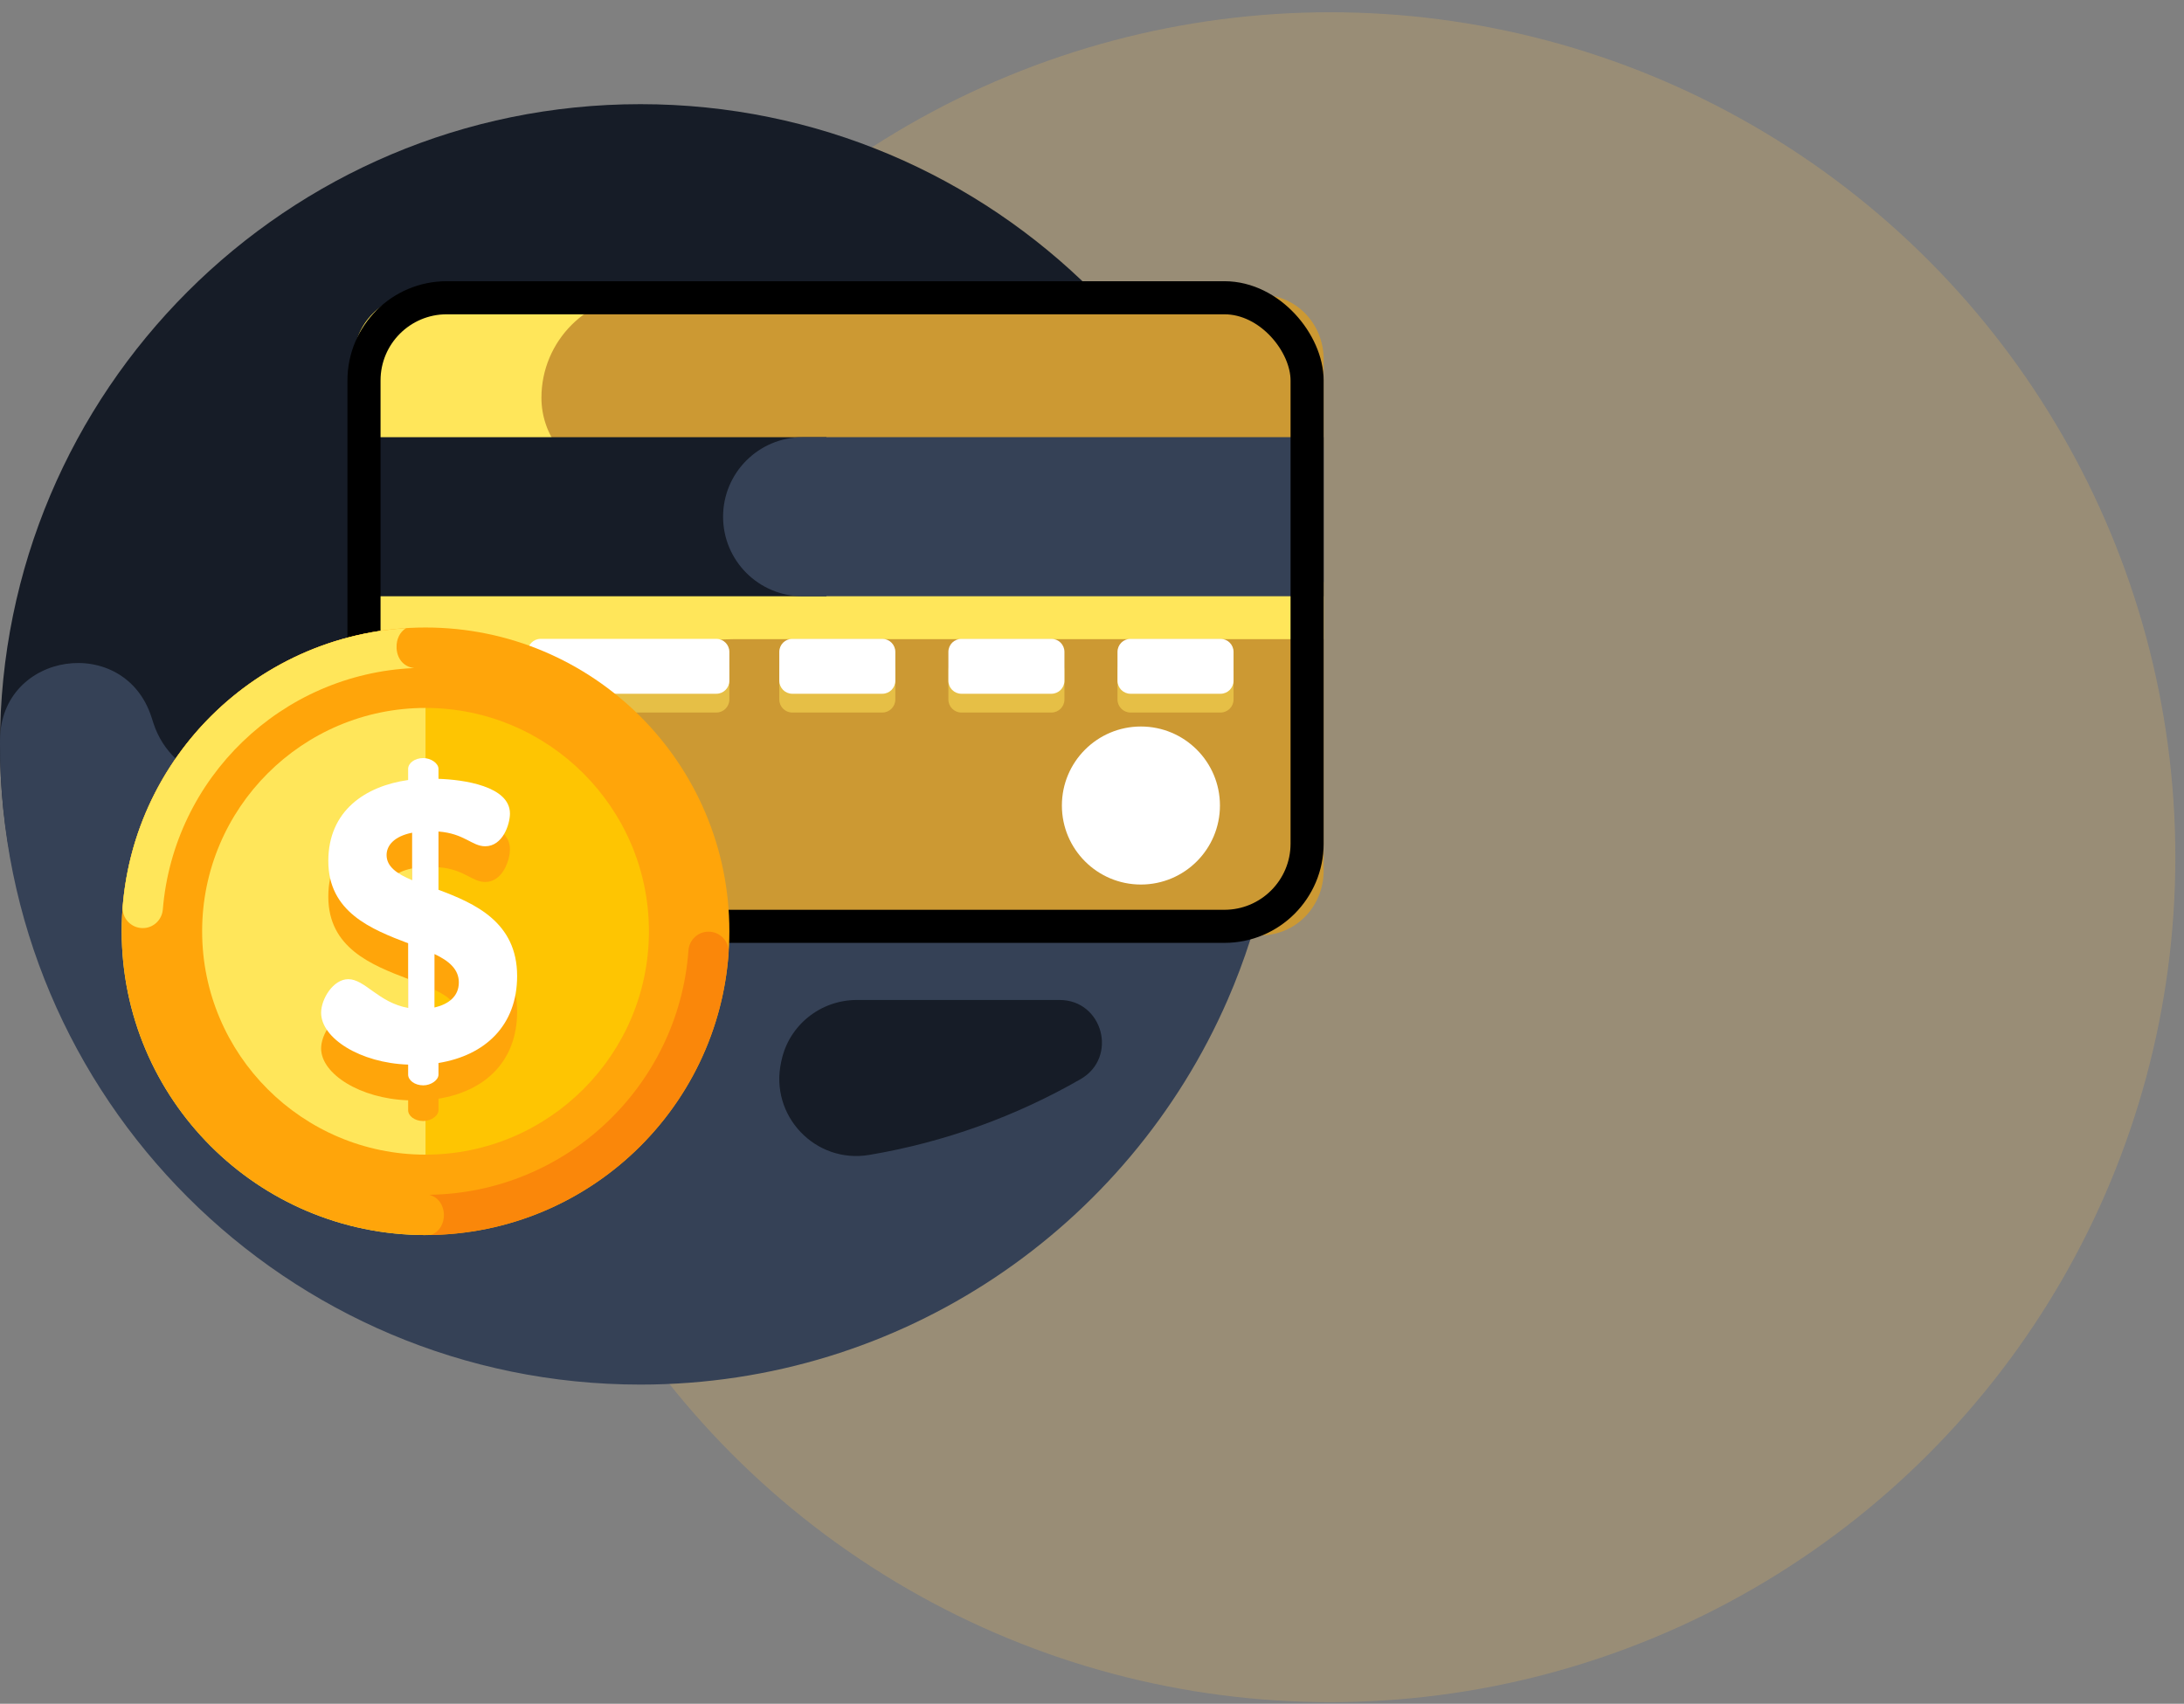 <svg width="132" height="103" viewBox="0 0 132 103" fill="none" xmlns="http://www.w3.org/2000/svg">
<rect x="0" y="0" width="132" height="103" fill="#808080" stroke="none"/>
<circle opacity="0.2" cx="80.397" cy="51.821" r="51.08" fill="#FFC654"/>
<g clip-path="url(#clip0_224_32)">
<path d="M77.405 44.999C77.405 66.374 60.331 79.617 38.956 79.617C17.581 79.617 0 66.374 0 44.999C0 23.625 17.328 6.297 38.703 6.297C60.077 6.297 77.405 23.625 77.405 44.999Z" fill="#161C27"/>
<path d="M74.195 60.452H74.195C76.258 55.718 77.405 50.494 77.405 45C77.405 36.26 74.507 28.198 69.62 21.719H28.857C26.698 21.719 24.947 23.47 24.947 25.629V39.152C24.947 40.945 23.868 42.562 22.213 43.253C20.525 43.959 18.964 44.909 17.576 46.06C14.737 48.414 10.424 47.229 9.275 43.725C9.238 43.61 9.201 43.496 9.164 43.381C7.546 38.281 0.038 39.375 0.001 44.725C0 44.817 0 44.909 0 45C0 66.375 17.328 83.703 38.703 83.703C54.534 83.703 68.211 74.178 74.195 60.452ZM51.786 60.452H64.037C66.664 60.452 67.585 63.929 65.308 65.239C61.391 67.49 57.078 69.054 52.535 69.819C49.272 70.368 46.499 67.436 47.212 64.206C47.22 64.171 47.227 64.137 47.235 64.103C47.694 61.966 49.601 60.452 51.786 60.452Z" fill="#354156"/>
<path d="M80 27.045V21.725C80 19.565 78.331 17.814 76.171 17.814H31.891V27.045H80Z" fill="#CC9933"/>
<path d="M31.891 35.185V56.546H76.171C78.331 56.546 80 54.795 80 52.636V35.185H31.891Z" fill="#CC9933"/>
<path d="M33.73 27.045C33.099 26.211 32.724 25.172 32.724 24.046C32.724 20.604 35.514 17.814 38.955 17.814H25.291C23.132 17.814 21.381 19.565 21.381 21.725V27.045H33.73Z" fill="#FFE65A"/>
<path d="M21.381 35.186V52.636C21.381 54.795 23.132 56.546 25.291 56.546H38.955C35.514 56.546 32.724 53.757 32.724 50.315C32.724 43.866 37.952 38.638 44.401 38.638H79.999V35.185H21.381V35.186Z" fill="#FFE65A"/>
<path d="M21.381 26.43H49.95V36.046H21.381V26.43Z" fill="#161C27"/>
<path d="M43.703 31.238C43.703 33.893 45.856 36.046 48.511 36.046H80.001V26.43H48.511C45.856 26.43 43.703 28.582 43.703 31.238Z" fill="#354156"/>
<rect x="22" y="18" width="57.001" height="38" rx="5" stroke="black" stroke-width="2"/>
<path d="M68.956 53.473C71.594 53.473 73.733 51.334 73.733 48.696C73.733 46.058 71.594 43.92 68.956 43.92C66.318 43.92 64.18 46.058 64.18 48.696C64.18 51.334 66.318 53.473 68.956 53.473Z" fill="white"/>
<path opacity="0.5" d="M43.295 43.075H32.678C32.243 43.075 31.891 42.722 31.891 42.288V40.543C31.891 40.108 32.243 39.756 32.678 39.756H43.295C43.73 39.756 44.082 40.108 44.082 40.543V42.288C44.082 42.722 43.73 43.075 43.295 43.075Z" fill="#FFE65A"/>
<path opacity="0.5" d="M53.326 43.075H47.887C47.452 43.075 47.1 42.722 47.1 42.288V40.543C47.1 40.108 47.452 39.756 47.887 39.756H53.326C53.761 39.756 54.113 40.108 54.113 40.543V42.288C54.113 42.722 53.761 43.075 53.326 43.075Z" fill="#FFE65A"/>
<path opacity="0.5" d="M63.547 43.075H58.107C57.673 43.075 57.32 42.722 57.32 42.288V40.543C57.32 40.108 57.673 39.756 58.107 39.756H63.547C63.982 39.756 64.334 40.108 64.334 40.543V42.288C64.334 42.722 63.982 43.075 63.547 43.075Z" fill="#FFE65A"/>
<path opacity="0.5" d="M73.768 43.075H68.328C67.893 43.075 67.541 42.722 67.541 42.288V40.543C67.541 40.108 67.893 39.756 68.328 39.756H73.768C74.202 39.756 74.555 40.108 74.555 40.543V42.288C74.555 42.722 74.202 43.075 73.768 43.075Z" fill="#FFE65A"/>
<path d="M43.295 41.94H32.678C32.243 41.94 31.891 41.588 31.891 41.153V39.408C31.891 38.973 32.243 38.621 32.678 38.621H43.295C43.73 38.621 44.082 38.973 44.082 39.408V41.153C44.082 41.588 43.73 41.94 43.295 41.94Z" fill="white"/>
<path d="M53.326 41.94H47.887C47.452 41.94 47.1 41.588 47.1 41.153V39.408C47.1 38.973 47.452 38.621 47.887 38.621H53.326C53.761 38.621 54.113 38.973 54.113 39.408V41.153C54.113 41.588 53.761 41.94 53.326 41.94Z" fill="white"/>
<path d="M63.547 41.94H58.107C57.673 41.94 57.32 41.588 57.32 41.153V39.408C57.32 38.973 57.673 38.621 58.107 38.621H63.547C63.982 38.621 64.334 38.973 64.334 39.408V41.153C64.334 41.588 63.982 41.94 63.547 41.94Z" fill="white"/>
<path d="M73.768 41.94H68.328C67.893 41.94 67.541 41.588 67.541 41.153V39.408C67.541 38.973 67.893 38.621 68.328 38.621H73.768C74.202 38.621 74.555 38.973 74.555 39.408V41.153C74.555 41.588 74.202 41.94 73.768 41.94Z" fill="white"/>
<path d="M25.719 73.876C35.427 73.876 43.296 66.007 43.296 56.299C43.296 46.592 35.427 38.722 25.719 38.722C16.012 38.722 8.143 46.592 8.143 56.299C8.143 66.007 16.012 73.876 25.719 73.876Z" fill="#FEC502"/>
<path d="M7.355 56.299C7.355 66.441 15.577 74.663 25.719 74.663V37.935C15.577 37.935 7.355 46.157 7.355 56.299Z" fill="#FFE65A"/>
<path d="M25.719 42.797C33.164 42.797 39.221 48.854 39.221 56.299C39.221 63.745 33.164 69.802 25.719 69.802C18.274 69.802 12.217 63.745 12.217 56.299C12.217 48.854 18.274 42.797 25.719 42.797ZM25.719 37.935C15.577 37.935 7.355 46.157 7.355 56.299C7.355 66.441 15.577 74.663 25.719 74.663C35.861 74.663 44.083 66.441 44.083 56.299C44.083 46.157 35.861 37.935 25.719 37.935Z" fill="#FFA50A"/>
<path d="M23.969 39.101C23.962 38.658 24.153 38.21 24.544 37.975C15.445 38.549 8.146 45.748 7.416 54.804C7.359 55.508 7.923 56.107 8.629 56.107C9.265 56.107 9.788 55.616 9.841 54.982C10.494 47.035 17.005 40.727 25.034 40.386C24.314 40.307 23.959 39.701 23.969 39.101Z" fill="#FFE65A"/>
<path d="M42.822 56.322C42.181 56.322 41.656 56.82 41.61 57.459C41.019 65.634 34.231 72.119 25.934 72.229C27.095 72.511 27.128 74.287 26.036 74.658C35.59 74.496 43.368 67.039 44.036 57.616C44.086 56.916 43.524 56.322 42.822 56.322Z" fill="#FA870A"/>
<path d="M25.585 47.986C25.054 47.986 24.668 48.3 24.668 48.638V49.313C22.111 49.675 19.843 51.147 19.843 54.211C19.843 57.3 22.448 58.337 24.668 59.182V63.091C22.883 62.777 22.062 61.353 21.049 61.353C20.132 61.353 19.408 62.56 19.408 63.38C19.408 64.924 21.773 66.42 24.668 66.517V67.12C24.668 67.458 25.054 67.771 25.585 67.771C26.043 67.771 26.502 67.458 26.502 67.12V66.42C29.325 65.962 31.255 64.152 31.255 61.16C31.255 57.903 28.697 56.769 26.502 55.949V52.426C28.07 52.547 28.528 53.319 29.325 53.319C30.386 53.319 30.821 51.992 30.821 51.34C30.821 49.675 27.998 49.289 26.502 49.241V48.638C26.502 48.3 26.043 47.986 25.585 47.986ZM24.91 55.37C23.993 54.983 23.365 54.549 23.365 53.85C23.365 53.27 23.824 52.715 24.91 52.498V55.37ZM26.261 63.066V59.833C27.129 60.243 27.732 60.75 27.732 61.546C27.733 62.415 27.081 62.873 26.261 63.066Z" fill="#FFA50A"/>
<path d="M24.668 64.359C21.773 64.262 19.408 62.766 19.408 61.222C19.408 60.401 20.132 59.195 21.049 59.195C22.062 59.195 22.883 60.619 24.668 60.932V57.024C22.448 56.179 19.843 55.142 19.843 52.053C19.843 48.989 22.111 47.517 24.668 47.155V46.48C24.668 46.142 25.054 45.828 25.585 45.828C26.043 45.828 26.502 46.142 26.502 46.48V47.083C27.998 47.131 30.821 47.517 30.821 49.182C30.821 49.833 30.387 51.16 29.325 51.16C28.529 51.16 28.07 50.388 26.502 50.268V53.791C28.698 54.611 31.255 55.745 31.255 59.002C31.255 61.994 29.325 63.803 26.502 64.262V64.962C26.502 65.3 26.043 65.613 25.585 65.613C25.054 65.613 24.668 65.299 24.668 64.962V64.359H24.668ZM24.909 53.212V50.34C23.824 50.557 23.365 51.112 23.365 51.691C23.365 52.391 23.992 52.825 24.909 53.212ZM26.26 57.675V60.908C27.081 60.715 27.732 60.257 27.732 59.388C27.732 58.592 27.129 58.085 26.26 57.675Z" fill="white"/>
</g>
<defs>
<clipPath id="clip0_224_32">
<rect width="80" height="80" fill="white" transform="translate(0 5)"/>
</clipPath>
</defs>
</svg>
